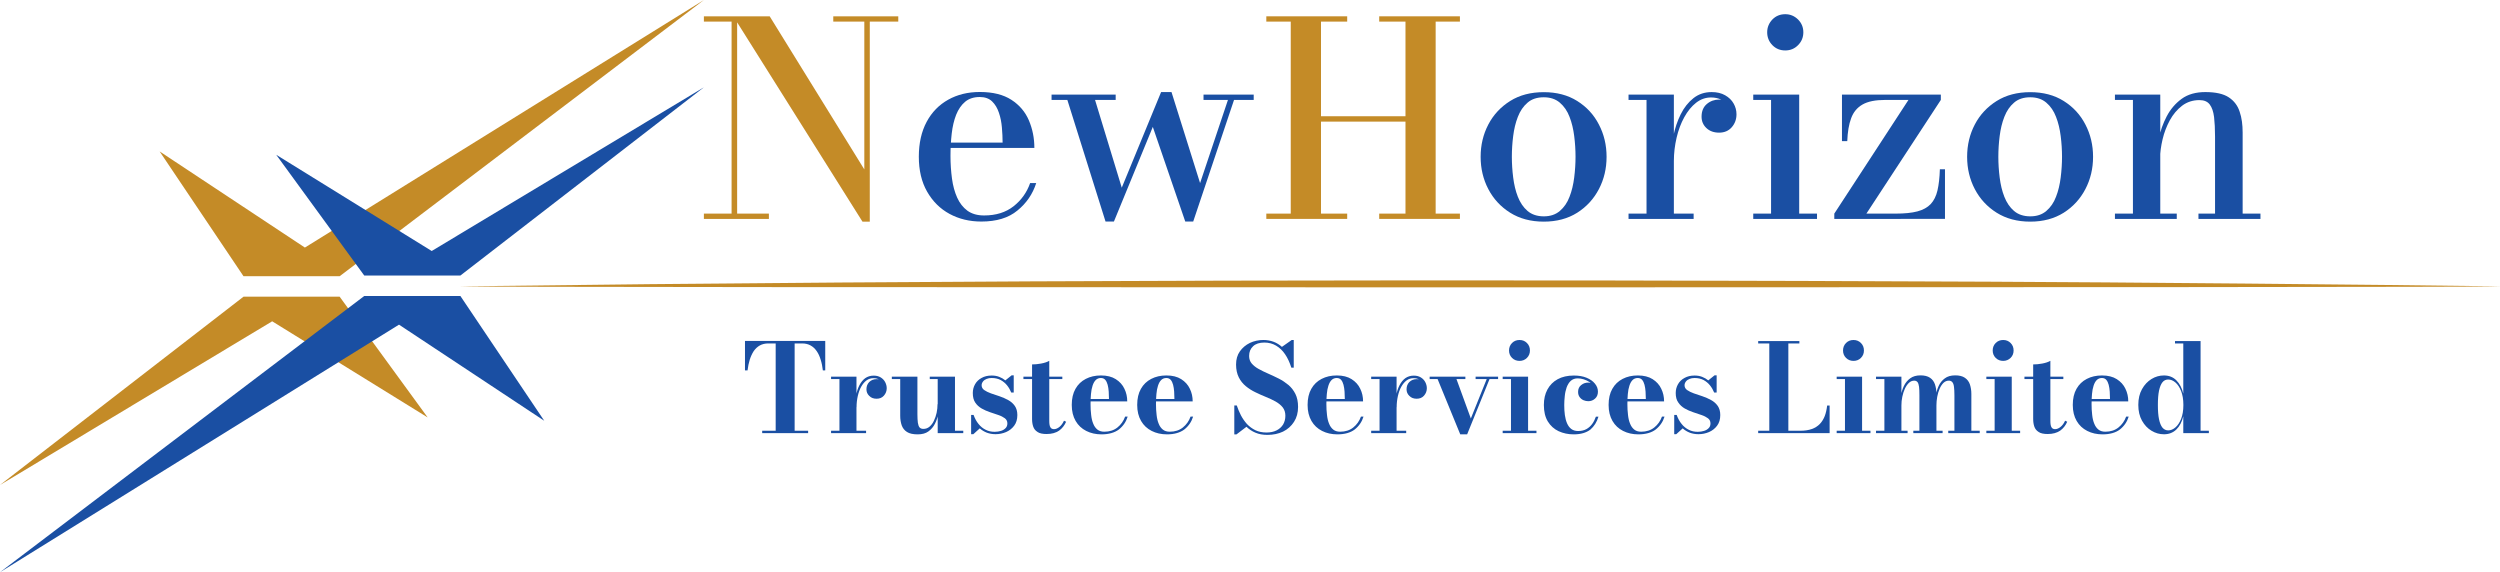 <?xml version="1.0" encoding="utf-8"?>
<!-- Generator: Adobe Illustrator 27.0.1, SVG Export Plug-In . SVG Version: 6.00 Build 0)  -->
<svg version="1.1" id="Livello_1" xmlns="http://www.w3.org/2000/svg" xmlns:xlink="http://www.w3.org/1999/xlink" x="0px" y="0px"
	 viewBox="0 0 283.46 64.88" style="enable-background:new 0 0 283.46 64.88;" xml:space="preserve">
<style type="text/css">
	.st0{fill:#C48B27;}
	.st1{fill:#1A4FA3;}
</style>
<g>
	<path class="st0" d="M52.2,32.47c56.83-0.75,116.66-0.8,173.45-0.53c14.37,0.06,43.44,0.33,57.82,0.53
		C283.64,32.62,52.03,32.62,52.2,32.47"/>
	<path class="st0" d="M83.58,1.85v22.37h3.6v0.6h-7.37v-0.6h3.14V2.45h-3.14v-0.6H83.58z M101.85,1.85v0.6h-3.23v22.68h-0.83
		L83.15,1.85h4.12l10.73,17.36V2.45h-3.52v-0.6H101.85z"/>
	<path class="st1" d="M111.27,25.12c-1.34,0-2.54-0.29-3.61-0.87c-1.07-0.58-1.91-1.42-2.54-2.52c-0.63-1.1-0.94-2.42-0.94-3.96
		c0-1.54,0.3-2.86,0.89-3.96c0.59-1.1,1.41-1.93,2.45-2.51c1.04-0.58,2.23-0.87,3.58-0.87c1.48,0,2.67,0.3,3.58,0.89
		c0.91,0.59,1.57,1.37,1.98,2.33c0.41,0.97,0.62,2,0.62,3.12h-11.04v-0.6h7.44c0-0.54-0.03-1.11-0.08-1.71
		c-0.05-0.6-0.16-1.16-0.34-1.68c-0.17-0.52-0.43-0.95-0.77-1.28c-0.34-0.33-0.81-0.5-1.4-0.5c-0.67,0-1.23,0.18-1.66,0.54
		c-0.43,0.36-0.77,0.86-1.02,1.48c-0.24,0.62-0.41,1.33-0.5,2.13c-0.09,0.8-0.14,1.63-0.14,2.51c0,0.91,0.06,1.77,0.17,2.59
		c0.11,0.82,0.31,1.54,0.59,2.16c0.28,0.62,0.67,1.12,1.16,1.48c0.5,0.36,1.13,0.54,1.89,0.54c1.35,0,2.46-0.35,3.34-1.04
		c0.88-0.69,1.51-1.57,1.88-2.63h0.69c-0.4,1.25-1.11,2.28-2.13,3.11C114.35,24.71,112.98,25.12,111.27,25.12"/>
	<polygon class="st1" points="142.15,10.73 142.15,11.33 139.92,11.33 135.29,25.12 134.39,25.12 130.71,14.39 126.3,25.12 
		125.35,25.12 121.02,11.33 119.23,11.33 119.23,10.73 126.5,10.73 126.5,11.33 124.16,11.33 127.19,21.28 131.65,10.44 
		132.83,10.44 136.07,20.76 139.23,11.33 136.46,11.33 136.46,10.73 	"/>
	<polygon class="st0" points="165.53,1.85 165.53,2.45 162.78,2.45 162.78,24.22 165.53,24.22 165.53,24.82 156.38,24.82 
		156.38,24.22 159.36,24.22 159.36,13.79 149.78,13.79 149.78,24.22 152.75,24.22 152.75,24.82 143.58,24.82 143.58,24.22 
		146.35,24.22 146.35,2.45 143.58,2.45 143.58,1.85 152.75,1.85 152.75,2.45 149.78,2.45 149.78,13.18 159.36,13.18 159.36,2.45 
		156.38,2.45 156.38,1.85 	"/>
	<path class="st1" d="M175.04,25.13c-1.47,0-2.74-0.34-3.81-1.01c-1.07-0.67-1.9-1.57-2.48-2.68c-0.58-1.11-0.87-2.33-0.87-3.66
		c0-1.33,0.29-2.55,0.87-3.66c0.58-1.11,1.41-2,2.48-2.67c1.07-0.67,2.34-1,3.81-1c1.46,0,2.72,0.33,3.79,1
		c1.07,0.67,1.89,1.56,2.46,2.67c0.58,1.11,0.87,2.33,0.87,3.66c0,1.33-0.29,2.55-0.87,3.66c-0.58,1.11-1.4,2.01-2.46,2.68
		C177.77,24.79,176.5,25.13,175.04,25.13 M175.04,24.53c0.74,0,1.34-0.2,1.82-0.61c0.48-0.41,0.85-0.94,1.1-1.61
		c0.26-0.66,0.43-1.39,0.53-2.19c0.1-0.8,0.15-1.58,0.15-2.34c0-0.78-0.05-1.56-0.15-2.35c-0.1-0.79-0.27-1.52-0.53-2.18
		c-0.25-0.66-0.62-1.2-1.1-1.61c-0.48-0.41-1.09-0.61-1.82-0.61c-0.76,0-1.37,0.2-1.84,0.61c-0.48,0.41-0.84,0.94-1.1,1.61
		c-0.26,0.66-0.43,1.39-0.53,2.18c-0.1,0.79-0.15,1.57-0.15,2.35c0,0.76,0.05,1.55,0.15,2.34c0.1,0.8,0.27,1.53,0.53,2.19
		c0.26,0.66,0.62,1.2,1.1,1.61C173.67,24.32,174.29,24.53,175.04,24.53"/>
	<path class="st1" d="M189.79,10.73v13.49h2.24v0.6h-7.38v-0.6h2.04V11.33h-2.04v-0.6H189.79z M189.44,18.26
		c0-0.94,0.09-1.87,0.28-2.79c0.19-0.92,0.47-1.76,0.85-2.52c0.38-0.76,0.86-1.36,1.44-1.82c0.58-0.46,1.27-0.69,2.07-0.69
		c0.59,0,1.1,0.12,1.52,0.36c0.42,0.24,0.75,0.55,0.96,0.93c0.22,0.38,0.33,0.79,0.33,1.23c0,0.57-0.18,1.06-0.54,1.47
		c-0.36,0.41-0.84,0.61-1.43,0.61c-0.59,0-1.07-0.17-1.44-0.52c-0.37-0.35-0.55-0.78-0.55-1.29c0-0.62,0.2-1.1,0.6-1.44
		c0.4-0.34,0.87-0.5,1.39-0.5c0.37,0,0.7,0.07,0.99,0.22c0.29,0.15,0.52,0.35,0.7,0.6c0.17,0.25,0.26,0.53,0.26,0.85h-0.6
		c0-0.36-0.1-0.68-0.3-0.97c-0.2-0.29-0.47-0.52-0.81-0.69c-0.34-0.17-0.73-0.25-1.16-0.25c-0.61,0-1.18,0.2-1.69,0.6
		c-0.51,0.4-0.96,0.95-1.34,1.64c-0.38,0.69-0.67,1.46-0.87,2.32c-0.2,0.86-0.31,1.74-0.31,2.65H189.44z"/>
	<path class="st1" d="M204,10.73v13.49h2.02v0.6h-7.23v-0.6h2.02V11.33h-2.02v-0.6H204z M202.42,5.72c-0.58,0-1.07-0.2-1.46-0.6
		c-0.39-0.4-0.59-0.89-0.59-1.46c0-0.56,0.2-1.04,0.59-1.45c0.39-0.4,0.88-0.6,1.46-0.6c0.56,0,1.04,0.2,1.45,0.6
		c0.4,0.4,0.6,0.89,0.6,1.45c0,0.57-0.2,1.06-0.6,1.46C203.48,5.52,202.99,5.72,202.42,5.72"/>
	<path class="st1" d="M207.98,24.82v-0.6l8.41-12.89h-2.63c-1.11,0-1.97,0.17-2.58,0.52c-0.61,0.35-1.04,0.87-1.29,1.56
		c-0.26,0.69-0.4,1.56-0.44,2.59h-0.6v-5.27h11.21v0.6l-8.44,12.89h3.32c1,0,1.82-0.08,2.46-0.25c0.64-0.17,1.15-0.45,1.51-0.83
		c0.36-0.39,0.62-0.9,0.77-1.55c0.15-0.65,0.24-1.45,0.27-2.4h0.58v5.63H207.98z"/>
	<path class="st1" d="M230.2,25.13c-1.47,0-2.74-0.34-3.81-1.01c-1.07-0.67-1.9-1.57-2.48-2.68c-0.58-1.11-0.87-2.33-0.87-3.66
		c0-1.33,0.29-2.55,0.87-3.66c0.58-1.11,1.41-2,2.48-2.67c1.07-0.67,2.34-1,3.81-1c1.46,0,2.72,0.33,3.79,1
		c1.07,0.67,1.89,1.56,2.46,2.67c0.58,1.11,0.87,2.33,0.87,3.66c0,1.33-0.29,2.55-0.87,3.66c-0.58,1.11-1.4,2.01-2.46,2.68
		C232.92,24.79,231.66,25.13,230.2,25.13 M230.2,24.53c0.74,0,1.34-0.2,1.82-0.61c0.48-0.41,0.85-0.94,1.1-1.61
		c0.26-0.66,0.43-1.39,0.53-2.19c0.1-0.8,0.15-1.58,0.15-2.34c0-0.78-0.05-1.56-0.15-2.35c-0.1-0.79-0.27-1.52-0.53-2.18
		c-0.25-0.66-0.62-1.2-1.1-1.61c-0.48-0.41-1.09-0.61-1.82-0.61c-0.76,0-1.37,0.2-1.84,0.61c-0.48,0.41-0.84,0.94-1.1,1.61
		c-0.26,0.66-0.43,1.39-0.53,2.18c-0.1,0.79-0.15,1.57-0.15,2.35c0,0.76,0.05,1.55,0.15,2.34c0.1,0.8,0.27,1.53,0.53,2.19
		c0.26,0.66,0.62,1.2,1.1,1.61C228.83,24.32,229.44,24.53,230.2,24.53"/>
	<path class="st1" d="M244.94,10.73v13.49h1.87v0.6h-7.01v-0.6h2.04V11.33h-2.04v-0.6H244.94z M254.28,15.03v9.19h2.02v0.6h-7.03
		v-0.6h1.88v-8.74c0-0.86-0.04-1.59-0.11-2.21c-0.08-0.62-0.24-1.09-0.49-1.42c-0.25-0.33-0.63-0.5-1.16-0.5
		c-0.76,0-1.41,0.21-1.98,0.64c-0.56,0.43-1.02,0.98-1.39,1.65c-0.36,0.67-0.64,1.39-0.82,2.16c-0.18,0.76-0.28,1.49-0.28,2.16
		l-0.4,0.06c0-0.69,0.09-1.47,0.26-2.33c0.17-0.86,0.47-1.69,0.89-2.5c0.42-0.8,0.98-1.46,1.69-1.98c0.71-0.52,1.61-0.77,2.69-0.77
		c1.17,0,2.06,0.2,2.66,0.6c0.6,0.4,1.01,0.94,1.23,1.63C254.18,13.36,254.28,14.15,254.28,15.03"/>
	<path class="st1" d="M86.42,49.11v-0.27h1.53v-9.9h-0.84c-0.37,0-0.69,0.08-0.96,0.23c-0.27,0.15-0.5,0.37-0.69,0.64
		c-0.18,0.28-0.33,0.6-0.45,0.97c-0.11,0.37-0.2,0.78-0.25,1.22h-0.29v-3.34h9.1v3.34h-0.27c-0.05-0.44-0.13-0.85-0.25-1.22
		c-0.11-0.37-0.26-0.7-0.45-0.97c-0.19-0.28-0.42-0.49-0.69-0.64c-0.27-0.15-0.59-0.23-0.96-0.23h-0.85v9.9h1.53v0.27H86.42z"/>
	<path class="st1" d="M97.11,42.71v6.13h1.09v0.27h-3.97v-0.27h0.95v-5.86h-0.95v-0.27H97.11z M96.95,46.15
		c0-0.47,0.04-0.92,0.12-1.34c0.08-0.43,0.21-0.81,0.38-1.14c0.17-0.33,0.39-0.6,0.65-0.79c0.27-0.19,0.59-0.29,0.96-0.29
		c0.32,0,0.59,0.07,0.81,0.21c0.22,0.14,0.39,0.32,0.5,0.54c0.11,0.22,0.17,0.45,0.17,0.68c0,0.32-0.11,0.6-0.32,0.84
		c-0.21,0.24-0.49,0.35-0.83,0.35c-0.34,0-0.62-0.1-0.83-0.32c-0.22-0.21-0.32-0.46-0.32-0.75c0-0.34,0.11-0.61,0.32-0.83
		c0.22-0.21,0.49-0.32,0.83-0.32c0.22,0,0.41,0.05,0.59,0.15c0.17,0.1,0.31,0.22,0.41,0.38c0.1,0.16,0.15,0.32,0.15,0.5h-0.27
		c0-0.2-0.05-0.39-0.15-0.56c-0.1-0.18-0.24-0.32-0.43-0.42c-0.19-0.11-0.4-0.16-0.65-0.16c-0.29,0-0.56,0.08-0.79,0.25
		c-0.23,0.17-0.43,0.41-0.6,0.71c-0.17,0.3-0.3,0.66-0.39,1.06c-0.09,0.4-0.14,0.82-0.14,1.27H96.95z"/>
	<path class="st1" d="M104.05,49.25c-0.53,0-0.93-0.09-1.21-0.27c-0.29-0.18-0.48-0.43-0.6-0.75c-0.11-0.32-0.17-0.68-0.17-1.08
		v-4.17h-0.95v-0.27h2.9v4.27c0,0.39,0.02,0.71,0.05,0.95c0.04,0.24,0.1,0.42,0.19,0.53c0.1,0.11,0.24,0.17,0.43,0.17
		c0.27,0,0.5-0.08,0.7-0.25c0.2-0.17,0.37-0.39,0.5-0.67c0.13-0.28,0.24-0.58,0.31-0.91c0.07-0.33,0.1-0.65,0.1-0.97l0.2-0.01
		c0,0.33-0.04,0.69-0.11,1.09c-0.07,0.4-0.2,0.77-0.38,1.13c-0.18,0.36-0.43,0.65-0.75,0.88C104.96,49.14,104.55,49.25,104.05,49.25
		 M106.32,49.11v-6.13h-0.9v-0.27h2.86v6.13h0.94v0.27H106.32z"/>
	<path class="st1" d="M110.11,49.25v-2.2h0.28c0.14,0.39,0.32,0.73,0.56,1.02c0.23,0.29,0.5,0.51,0.81,0.66
		c0.31,0.16,0.64,0.23,1.02,0.23c0.27,0,0.51-0.04,0.73-0.11c0.22-0.07,0.39-0.18,0.52-0.32c0.13-0.14,0.19-0.31,0.19-0.52
		c0-0.24-0.09-0.43-0.28-0.58c-0.19-0.14-0.43-0.27-0.73-0.37c-0.3-0.1-0.62-0.21-0.95-0.32c-0.33-0.11-0.65-0.25-0.95-0.42
		c-0.3-0.17-0.54-0.39-0.73-0.67c-0.19-0.28-0.28-0.64-0.28-1.09c0-0.37,0.09-0.7,0.26-1c0.17-0.3,0.42-0.54,0.74-0.71
		c0.32-0.18,0.7-0.27,1.14-0.27c0.32,0,0.6,0.05,0.86,0.15c0.26,0.1,0.49,0.24,0.69,0.4l0.71-0.57h0.24v1.95h-0.28
		c-0.12-0.29-0.27-0.56-0.47-0.81c-0.2-0.25-0.44-0.45-0.73-0.61c-0.29-0.15-0.63-0.23-1.02-0.23c-0.21,0-0.4,0.03-0.57,0.1
		c-0.17,0.07-0.31,0.16-0.41,0.29c-0.1,0.13-0.16,0.27-0.16,0.43c0,0.23,0.1,0.41,0.3,0.55c0.2,0.14,0.45,0.26,0.75,0.37
		c0.31,0.11,0.63,0.22,0.98,0.33c0.35,0.12,0.67,0.26,0.98,0.43c0.31,0.17,0.56,0.39,0.75,0.66c0.19,0.27,0.29,0.62,0.29,1.04
		c0,0.49-0.12,0.89-0.36,1.21c-0.24,0.32-0.55,0.56-0.92,0.72c-0.38,0.16-0.77,0.24-1.2,0.24c-0.35,0-0.68-0.06-0.98-0.17
		c-0.3-0.12-0.57-0.28-0.8-0.49l-0.73,0.66H110.11z"/>
	<path class="st1" d="M116.04,42.71h4.41v0.27h-4.41V42.71z M118.67,49.21c-0.45,0-0.8-0.07-1.03-0.23
		c-0.24-0.15-0.4-0.35-0.49-0.61c-0.09-0.26-0.13-0.55-0.13-0.88v-6.17c0.32,0,0.66-0.03,1.03-0.1c0.37-0.07,0.68-0.17,0.92-0.31
		v6.81c0,0.35,0.04,0.59,0.13,0.73c0.08,0.14,0.22,0.21,0.41,0.21c0.2,0,0.41-0.09,0.62-0.26c0.21-0.17,0.38-0.41,0.51-0.7
		l0.24,0.12c-0.18,0.41-0.44,0.75-0.8,1.01C119.71,49.08,119.25,49.21,118.67,49.21"/>
	<path class="st1" d="M124.9,49.25c-0.65,0-1.23-0.13-1.74-0.39c-0.51-0.26-0.91-0.63-1.2-1.13c-0.29-0.5-0.44-1.1-0.44-1.82
		c0-0.72,0.14-1.33,0.42-1.82c0.28-0.5,0.67-0.87,1.17-1.13c0.5-0.26,1.07-0.39,1.72-0.39c0.68,0,1.24,0.14,1.68,0.42
		c0.44,0.28,0.77,0.64,0.98,1.09c0.22,0.45,0.32,0.92,0.32,1.43h-5.37v-0.27h3.3c0-0.28-0.01-0.56-0.03-0.84
		c-0.02-0.28-0.06-0.54-0.12-0.77c-0.06-0.23-0.15-0.42-0.27-0.56c-0.12-0.14-0.29-0.21-0.5-0.21c-0.23,0-0.43,0.08-0.58,0.23
		c-0.15,0.15-0.27,0.36-0.36,0.64c-0.09,0.27-0.15,0.58-0.18,0.94c-0.03,0.35-0.05,0.73-0.05,1.13c0,0.45,0.02,0.87,0.07,1.25
		c0.04,0.38,0.12,0.72,0.24,1c0.11,0.28,0.27,0.5,0.47,0.66c0.2,0.16,0.46,0.24,0.78,0.24c0.59,0,1.09-0.16,1.49-0.48
		c0.4-0.32,0.69-0.73,0.87-1.23h0.29c-0.18,0.58-0.51,1.07-1,1.46C126.39,49.05,125.73,49.25,124.9,49.25"/>
	<path class="st1" d="M132.32,49.25c-0.65,0-1.23-0.13-1.74-0.39c-0.51-0.26-0.91-0.63-1.2-1.13c-0.29-0.5-0.44-1.1-0.44-1.82
		c0-0.72,0.14-1.33,0.42-1.82c0.28-0.5,0.67-0.87,1.17-1.13c0.5-0.26,1.07-0.39,1.72-0.39c0.68,0,1.24,0.14,1.68,0.42
		c0.44,0.28,0.77,0.64,0.98,1.09c0.22,0.45,0.32,0.92,0.32,1.43h-5.37v-0.27h3.3c0-0.28-0.01-0.56-0.03-0.84
		c-0.02-0.28-0.06-0.54-0.12-0.77c-0.06-0.23-0.15-0.42-0.27-0.56c-0.12-0.14-0.29-0.21-0.5-0.21c-0.23,0-0.43,0.08-0.58,0.23
		c-0.15,0.15-0.27,0.36-0.36,0.64c-0.09,0.27-0.15,0.58-0.18,0.94c-0.03,0.35-0.05,0.73-0.05,1.13c0,0.45,0.02,0.87,0.07,1.25
		c0.04,0.38,0.12,0.72,0.24,1c0.11,0.28,0.27,0.5,0.47,0.66c0.2,0.16,0.46,0.24,0.78,0.24c0.59,0,1.09-0.16,1.49-0.48
		c0.4-0.32,0.69-0.73,0.87-1.23h0.29c-0.18,0.58-0.51,1.07-1,1.46C133.81,49.05,133.15,49.25,132.32,49.25"/>
	<path class="st1" d="M143.71,49.31c-0.52,0-0.97-0.08-1.36-0.25c-0.39-0.16-0.73-0.39-1.02-0.67l-1.13,0.86h-0.25v-3.28h0.28
		c0.13,0.38,0.28,0.75,0.47,1.12c0.19,0.36,0.42,0.69,0.69,0.99c0.27,0.29,0.59,0.52,0.95,0.7c0.36,0.17,0.78,0.26,1.26,0.26
		c0.44,0,0.82-0.08,1.14-0.24c0.32-0.16,0.56-0.38,0.74-0.66c0.17-0.29,0.26-0.62,0.26-1c0-0.38-0.1-0.69-0.3-0.95
		c-0.2-0.25-0.47-0.47-0.8-0.66c-0.33-0.18-0.7-0.36-1.1-0.52c-0.4-0.16-0.8-0.34-1.19-0.53c-0.4-0.19-0.76-0.42-1.09-0.69
		c-0.33-0.27-0.6-0.6-0.8-1c-0.2-0.4-0.31-0.88-0.31-1.46c0-0.58,0.14-1.08,0.43-1.49c0.29-0.41,0.67-0.73,1.14-0.96
		c0.47-0.22,0.98-0.33,1.53-0.33c0.41,0,0.8,0.07,1.15,0.2c0.35,0.13,0.67,0.33,0.95,0.58l1.11-0.78h0.23v3.14h-0.27
		c-0.19-0.59-0.42-1.1-0.71-1.52c-0.29-0.43-0.63-0.75-1.02-0.98c-0.39-0.23-0.83-0.35-1.34-0.35c-0.55,0-0.98,0.14-1.27,0.42
		c-0.3,0.28-0.45,0.64-0.45,1.1c0,0.34,0.1,0.63,0.3,0.86c0.2,0.23,0.46,0.44,0.79,0.62c0.33,0.18,0.69,0.36,1.09,0.53
		c0.39,0.17,0.79,0.36,1.19,0.56c0.4,0.2,0.76,0.45,1.09,0.72c0.33,0.28,0.59,0.62,0.79,1.02c0.2,0.4,0.3,0.89,0.3,1.47
		c0,0.65-0.15,1.21-0.46,1.69c-0.31,0.48-0.72,0.85-1.25,1.11C144.96,49.18,144.37,49.31,143.71,49.31"/>
	<path class="st1" d="M151.64,49.25c-0.65,0-1.23-0.13-1.74-0.39c-0.51-0.26-0.91-0.63-1.2-1.13c-0.29-0.5-0.44-1.1-0.44-1.82
		c0-0.72,0.14-1.33,0.42-1.82c0.28-0.5,0.67-0.87,1.17-1.13c0.5-0.26,1.07-0.39,1.72-0.39c0.68,0,1.24,0.14,1.68,0.42
		c0.44,0.28,0.77,0.64,0.98,1.09c0.22,0.45,0.32,0.92,0.32,1.43h-5.37v-0.27h3.3c0-0.28-0.01-0.56-0.03-0.84
		c-0.02-0.28-0.06-0.54-0.12-0.77c-0.06-0.23-0.15-0.42-0.27-0.56c-0.12-0.14-0.29-0.21-0.5-0.21c-0.23,0-0.43,0.08-0.58,0.23
		c-0.15,0.15-0.27,0.36-0.36,0.64c-0.09,0.27-0.15,0.58-0.18,0.94c-0.03,0.35-0.05,0.73-0.05,1.13c0,0.45,0.02,0.87,0.07,1.25
		c0.04,0.38,0.12,0.72,0.24,1c0.11,0.28,0.27,0.5,0.47,0.66c0.2,0.16,0.46,0.24,0.78,0.24c0.59,0,1.09-0.16,1.49-0.48
		c0.4-0.32,0.69-0.73,0.87-1.23h0.29c-0.18,0.58-0.51,1.07-1,1.46C153.14,49.05,152.48,49.25,151.64,49.25"/>
	<path class="st1" d="M158.35,42.71v6.13h1.09v0.27h-3.97v-0.27h0.95v-5.86h-0.95v-0.27H158.35z M158.19,46.15
		c0-0.47,0.04-0.92,0.12-1.34c0.08-0.43,0.21-0.81,0.38-1.14c0.17-0.33,0.39-0.6,0.65-0.79c0.27-0.19,0.59-0.29,0.96-0.29
		c0.32,0,0.59,0.07,0.81,0.21c0.22,0.14,0.39,0.32,0.5,0.54c0.11,0.22,0.17,0.45,0.17,0.68c0,0.32-0.11,0.6-0.32,0.84
		c-0.21,0.24-0.49,0.35-0.83,0.35c-0.34,0-0.62-0.1-0.83-0.32c-0.22-0.21-0.32-0.46-0.32-0.75c0-0.34,0.11-0.61,0.32-0.83
		c0.22-0.21,0.49-0.32,0.83-0.32c0.22,0,0.41,0.05,0.59,0.15c0.17,0.1,0.31,0.22,0.41,0.38c0.1,0.16,0.15,0.32,0.15,0.5h-0.27
		c0-0.2-0.05-0.39-0.15-0.56c-0.1-0.18-0.24-0.32-0.43-0.42c-0.19-0.11-0.4-0.16-0.65-0.16c-0.29,0-0.56,0.08-0.79,0.25
		c-0.23,0.17-0.43,0.41-0.6,0.71c-0.17,0.3-0.3,0.66-0.39,1.06c-0.09,0.4-0.14,0.82-0.14,1.27H158.19z"/>
	<polygon class="st1" points="169.86,42.71 169.86,42.98 168.89,42.98 166.35,49.25 165.57,49.25 163,42.98 162.1,42.98 
		162.1,42.71 166.15,42.71 166.15,42.98 165.14,42.98 166.77,47.45 168.57,42.98 167.31,42.98 167.31,42.71 	"/>
	<path class="st1" d="M173.26,42.71v6.13h0.95v0.27h-3.83v-0.27h0.94v-5.86h-0.94v-0.27H173.26z M172.29,40.92
		c-0.33,0-0.62-0.11-0.85-0.34c-0.23-0.23-0.34-0.51-0.34-0.84c0-0.33,0.11-0.62,0.34-0.85c0.23-0.23,0.51-0.34,0.85-0.34
		s0.61,0.11,0.84,0.34c0.23,0.23,0.34,0.51,0.34,0.85c0,0.33-0.11,0.61-0.34,0.84C172.91,40.8,172.63,40.92,172.29,40.92"/>
	<path class="st1" d="M178.44,49.25c-0.63,0-1.2-0.12-1.72-0.36c-0.51-0.24-0.92-0.61-1.22-1.1c-0.3-0.49-0.45-1.12-0.45-1.87
		c0-0.66,0.13-1.25,0.4-1.75c0.27-0.5,0.65-0.89,1.16-1.17c0.51-0.28,1.12-0.42,1.85-0.42c0.54,0,1.02,0.08,1.43,0.25
		c0.41,0.17,0.73,0.39,0.95,0.67c0.23,0.28,0.34,0.58,0.34,0.91c0,0.33-0.11,0.6-0.33,0.79c-0.22,0.2-0.48,0.29-0.77,0.29
		c-0.18,0-0.35-0.04-0.53-0.11c-0.18-0.08-0.32-0.19-0.44-0.35c-0.12-0.16-0.18-0.36-0.18-0.6c0-0.33,0.12-0.59,0.35-0.77
		c0.23-0.19,0.5-0.28,0.8-0.28c0.28,0,0.54,0.09,0.76,0.27c0.22,0.18,0.33,0.44,0.33,0.77h-0.26c0-0.23-0.06-0.44-0.19-0.62
		c-0.13-0.19-0.29-0.35-0.49-0.48c-0.21-0.13-0.43-0.24-0.66-0.31c-0.24-0.07-0.46-0.11-0.68-0.11c-0.33,0-0.59,0.1-0.8,0.29
		c-0.2,0.19-0.35,0.44-0.46,0.74c-0.1,0.3-0.18,0.63-0.21,0.98c-0.04,0.35-0.06,0.69-0.06,1.02c0,0.4,0.02,0.77,0.07,1.13
		c0.05,0.35,0.13,0.66,0.25,0.94c0.12,0.27,0.27,0.48,0.48,0.64c0.2,0.15,0.46,0.23,0.77,0.23c0.36,0,0.67-0.07,0.93-0.21
		c0.26-0.14,0.48-0.34,0.66-0.58c0.18-0.24,0.32-0.53,0.43-0.84h0.29c-0.18,0.61-0.49,1.1-0.93,1.48
		C179.85,49.06,179.24,49.25,178.44,49.25"/>
	<path class="st1" d="M185.77,49.25c-0.65,0-1.23-0.13-1.74-0.39c-0.51-0.26-0.91-0.63-1.2-1.13c-0.29-0.5-0.44-1.1-0.44-1.82
		c0-0.72,0.14-1.33,0.42-1.82c0.28-0.5,0.67-0.87,1.17-1.13c0.5-0.26,1.07-0.39,1.72-0.39c0.68,0,1.24,0.14,1.68,0.42
		c0.44,0.28,0.77,0.64,0.98,1.09c0.22,0.45,0.32,0.92,0.32,1.43h-5.37v-0.27h3.3c0-0.28-0.01-0.56-0.03-0.84
		c-0.02-0.28-0.06-0.54-0.12-0.77c-0.06-0.23-0.15-0.42-0.27-0.56c-0.12-0.14-0.29-0.21-0.5-0.21c-0.23,0-0.43,0.08-0.58,0.23
		c-0.15,0.15-0.27,0.36-0.36,0.64c-0.09,0.27-0.15,0.58-0.18,0.94c-0.03,0.35-0.05,0.73-0.05,1.13c0,0.45,0.02,0.87,0.07,1.25
		c0.04,0.38,0.12,0.72,0.24,1c0.11,0.28,0.27,0.5,0.47,0.66c0.2,0.16,0.46,0.24,0.78,0.24c0.59,0,1.09-0.16,1.49-0.48
		c0.4-0.32,0.69-0.73,0.87-1.23h0.29c-0.18,0.58-0.51,1.07-1,1.46C187.27,49.05,186.61,49.25,185.77,49.25"/>
	<path class="st1" d="M189.83,49.25v-2.2h0.28c0.14,0.39,0.32,0.73,0.56,1.02c0.23,0.29,0.5,0.51,0.81,0.66
		c0.31,0.16,0.64,0.23,1.02,0.23c0.27,0,0.51-0.04,0.73-0.11c0.22-0.07,0.39-0.18,0.52-0.32c0.13-0.14,0.19-0.31,0.19-0.52
		c0-0.24-0.09-0.43-0.28-0.58c-0.19-0.14-0.43-0.27-0.73-0.37c-0.3-0.1-0.62-0.21-0.95-0.32c-0.33-0.11-0.65-0.25-0.95-0.42
		c-0.3-0.17-0.54-0.39-0.73-0.67C190.09,45.37,190,45,190,44.56c0-0.37,0.09-0.7,0.26-1c0.17-0.3,0.42-0.54,0.74-0.71
		c0.32-0.18,0.7-0.27,1.14-0.27c0.32,0,0.6,0.05,0.86,0.15c0.26,0.1,0.49,0.24,0.69,0.4l0.71-0.57h0.24v1.95h-0.28
		c-0.12-0.29-0.27-0.56-0.47-0.81c-0.2-0.25-0.44-0.45-0.73-0.61c-0.29-0.15-0.63-0.23-1.02-0.23c-0.21,0-0.4,0.03-0.57,0.1
		c-0.17,0.07-0.31,0.16-0.41,0.29c-0.1,0.13-0.16,0.27-0.16,0.43c0,0.23,0.1,0.41,0.3,0.55c0.2,0.14,0.45,0.26,0.75,0.37
		c0.31,0.11,0.63,0.22,0.98,0.33c0.35,0.12,0.67,0.26,0.98,0.43c0.31,0.17,0.56,0.39,0.75,0.66c0.19,0.27,0.29,0.62,0.29,1.04
		c0,0.49-0.12,0.89-0.36,1.21c-0.24,0.32-0.55,0.56-0.92,0.72c-0.38,0.16-0.77,0.24-1.2,0.24c-0.35,0-0.68-0.06-0.98-0.17
		c-0.3-0.12-0.57-0.28-0.8-0.49l-0.73,0.66H189.83z"/>
	<path class="st1" d="M199.35,49.11v-0.27h1.26v-9.9h-1.26v-0.27h4.67v0.27h-1.25v9.9h1.36c0.51,0,0.95-0.07,1.31-0.2
		c0.36-0.13,0.66-0.32,0.9-0.57c0.24-0.25,0.42-0.55,0.56-0.9c0.13-0.35,0.22-0.75,0.27-1.19h0.28v3.13H199.35z"/>
	<path class="st1" d="M211.13,42.71v6.13h0.95v0.27h-3.83v-0.27h0.94v-5.86h-0.94v-0.27H211.13z M210.16,40.92
		c-0.33,0-0.62-0.11-0.85-0.34c-0.23-0.23-0.34-0.51-0.34-0.84c0-0.33,0.11-0.62,0.34-0.85c0.23-0.23,0.51-0.34,0.85-0.34
		c0.33,0,0.61,0.11,0.84,0.34c0.23,0.23,0.34,0.51,0.34,0.85c0,0.33-0.11,0.61-0.34,0.84C210.78,40.8,210.5,40.92,210.16,40.92"/>
	<path class="st1" d="M215.59,42.71v6.13h0.7v0.27h-3.58v-0.27h0.95v-5.86h-0.95v-0.27H215.59z M219.56,44.66v4.18h0.7v0.27h-3.32
		v-0.27h0.69v-4.03c0-0.39-0.01-0.71-0.04-0.95c-0.03-0.24-0.09-0.42-0.17-0.53c-0.09-0.11-0.21-0.17-0.37-0.17
		c-0.23,0-0.43,0.08-0.61,0.25c-0.18,0.17-0.33,0.39-0.46,0.67c-0.13,0.28-0.22,0.58-0.29,0.91c-0.07,0.33-0.1,0.66-0.1,0.98
		l-0.17,0.01c0-0.33,0.03-0.7,0.1-1.09c0.07-0.39,0.18-0.76,0.35-1.12c0.17-0.36,0.41-0.65,0.71-0.87c0.31-0.23,0.7-0.34,1.17-0.34
		c0.45,0,0.81,0.09,1.08,0.27c0.27,0.18,0.45,0.43,0.56,0.74C219.5,43.9,219.56,44.26,219.56,44.66 M223.52,44.66v4.18h0.95v0.27
		h-3.57v-0.27h0.7v-4.03c0-0.39-0.02-0.71-0.05-0.95c-0.03-0.24-0.09-0.42-0.19-0.53c-0.09-0.11-0.22-0.17-0.39-0.17
		c-0.23,0-0.43,0.08-0.61,0.25c-0.17,0.17-0.32,0.39-0.44,0.67c-0.12,0.28-0.21,0.58-0.27,0.91c-0.06,0.33-0.09,0.66-0.09,0.98
		l-0.17,0.01c0-0.33,0.03-0.7,0.09-1.09c0.06-0.39,0.17-0.76,0.33-1.12c0.16-0.36,0.4-0.65,0.7-0.87c0.3-0.23,0.7-0.34,1.19-0.34
		c0.45,0,0.81,0.09,1.08,0.27c0.27,0.18,0.46,0.43,0.57,0.74C223.46,43.9,223.52,44.26,223.52,44.66"/>
	<path class="st1" d="M228.1,42.71v6.13h0.95v0.27h-3.83v-0.27h0.94v-5.86h-0.94v-0.27H228.1z M227.13,40.92
		c-0.33,0-0.62-0.11-0.85-0.34c-0.23-0.23-0.34-0.51-0.34-0.84c0-0.33,0.11-0.62,0.34-0.85c0.23-0.23,0.51-0.34,0.85-0.34
		s0.61,0.11,0.84,0.34c0.23,0.23,0.34,0.51,0.34,0.85c0,0.33-0.11,0.61-0.34,0.84C227.74,40.8,227.46,40.92,227.13,40.92"/>
	<path class="st1" d="M229.54,42.71h4.41v0.27h-4.41V42.71z M232.18,49.21c-0.45,0-0.8-0.07-1.03-0.23
		c-0.24-0.15-0.4-0.35-0.49-0.61c-0.09-0.26-0.13-0.55-0.13-0.88v-6.17c0.32,0,0.66-0.03,1.03-0.1c0.37-0.07,0.68-0.17,0.92-0.31
		v6.81c0,0.35,0.04,0.59,0.13,0.73c0.08,0.14,0.22,0.21,0.41,0.21c0.2,0,0.41-0.09,0.62-0.26c0.21-0.17,0.38-0.41,0.51-0.7
		l0.24,0.12c-0.18,0.41-0.44,0.75-0.8,1.01C233.22,49.08,232.75,49.21,232.18,49.21"/>
	<path class="st1" d="M238.4,49.25c-0.65,0-1.23-0.13-1.74-0.39c-0.51-0.26-0.91-0.63-1.2-1.13c-0.29-0.5-0.44-1.1-0.44-1.82
		c0-0.72,0.14-1.33,0.42-1.82c0.28-0.5,0.67-0.87,1.17-1.13c0.5-0.26,1.07-0.39,1.72-0.39c0.68,0,1.24,0.14,1.68,0.42
		c0.44,0.28,0.77,0.64,0.98,1.09c0.22,0.45,0.32,0.92,0.32,1.43h-5.37v-0.27h3.3c0-0.28-0.01-0.56-0.03-0.84
		c-0.02-0.28-0.06-0.54-0.12-0.77c-0.06-0.23-0.15-0.42-0.27-0.56c-0.12-0.14-0.29-0.21-0.5-0.21c-0.23,0-0.43,0.08-0.58,0.23
		c-0.15,0.15-0.27,0.36-0.36,0.64c-0.09,0.27-0.15,0.58-0.18,0.94c-0.03,0.35-0.05,0.73-0.05,1.13c0,0.45,0.02,0.87,0.07,1.25
		c0.04,0.38,0.12,0.72,0.24,1c0.11,0.28,0.27,0.5,0.47,0.66c0.2,0.16,0.46,0.24,0.78,0.24c0.59,0,1.09-0.16,1.49-0.48
		c0.4-0.32,0.69-0.73,0.87-1.23h0.29c-0.18,0.58-0.51,1.07-1,1.46C239.9,49.05,239.24,49.25,238.4,49.25"/>
	<path class="st1" d="M245.36,49.24c-0.5,0-0.97-0.13-1.41-0.4c-0.44-0.26-0.8-0.64-1.08-1.14c-0.28-0.5-0.42-1.09-0.42-1.79
		c0-0.7,0.14-1.29,0.42-1.79c0.28-0.5,0.64-0.88,1.08-1.15c0.44-0.27,0.91-0.4,1.41-0.4c0.56,0,1.03,0.18,1.4,0.55
		c0.37,0.37,0.64,0.87,0.79,1.52v-5.7h-0.94v-0.27h2.9v10.17h0.94v0.27h-2.9v-1.92c-0.15,0.64-0.42,1.15-0.79,1.51
		C246.39,49.06,245.92,49.24,245.36,49.24 M245.84,48.8c0.28,0,0.55-0.11,0.81-0.33c0.26-0.22,0.48-0.54,0.65-0.97
		c0.17-0.43,0.26-0.95,0.26-1.58c0-0.63-0.09-1.16-0.26-1.59c-0.17-0.43-0.39-0.75-0.65-0.97c-0.26-0.22-0.53-0.33-0.81-0.33
		c-0.26,0-0.48,0.1-0.65,0.31c-0.17,0.21-0.3,0.53-0.39,0.95c-0.09,0.43-0.13,0.97-0.13,1.63c0,0.66,0.04,1.2,0.13,1.62
		c0.09,0.43,0.22,0.74,0.39,0.95C245.36,48.69,245.58,48.8,245.84,48.8"/>
	<polygon class="st0" points="34.57,28.07 79.81,0 38.51,31.32 27.61,31.32 18.1,17.17 	"/>
	<polyline class="st0" points="38.51,33.64 48.49,47.33 30.86,36.43 0,54.99 27.61,33.64 	"/>
	<polygon class="st1" points="45.24,36.81 0,64.88 41.3,33.56 52.2,33.56 61.71,47.71 	"/>
	<polyline class="st1" points="41.3,31.24 31.32,17.55 48.95,28.46 79.81,9.9 52.2,31.24 	"/>
</g>
</svg>
